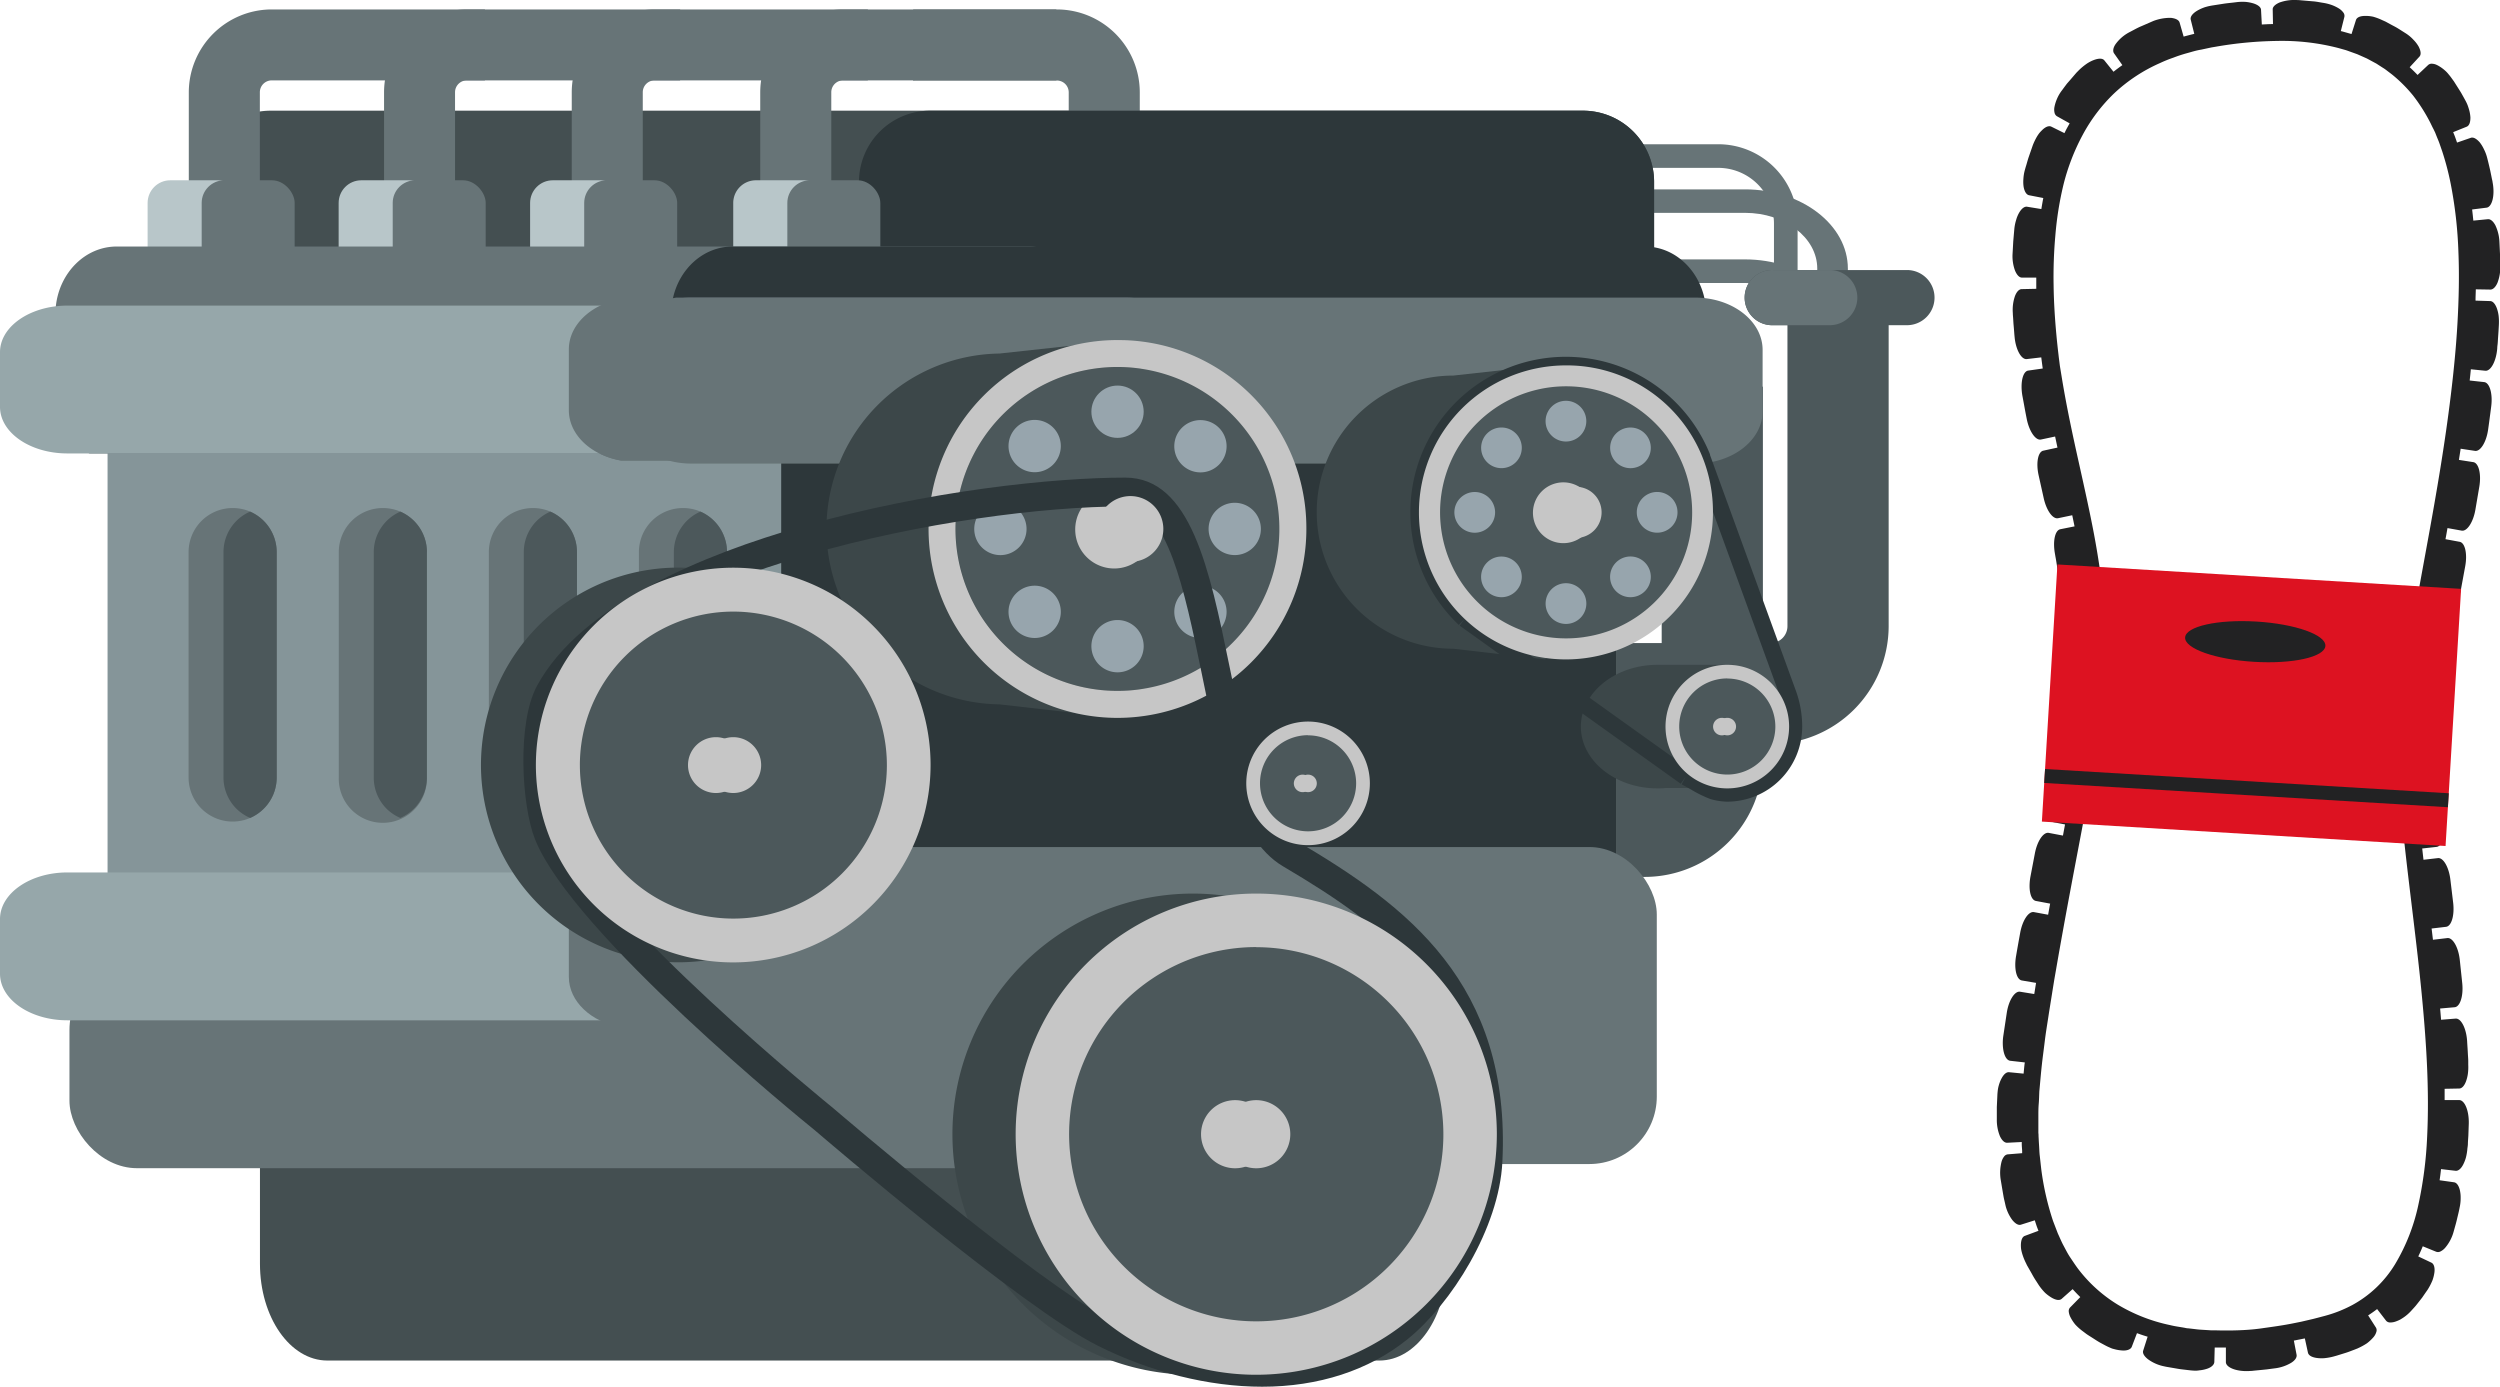 <svg xmlns="http://www.w3.org/2000/svg" viewBox="0 0 704.72 390.9"><defs><style>.cls-1{isolation:isolate;}.cls-2{fill:#677477;}.cls-3{fill:#4c585b;}.cls-4{fill:#859599;}.cls-5{fill:#444f51;}.cls-6{fill:#2d373a;}.cls-7{fill:#b8c6c9;}.cls-8{fill:#96a7aa;}.cls-9{fill:#3c4749;}.cls-10,.cls-12{fill:#c6c6c6;}.cls-10{mix-blend-mode:multiply;}.cls-11{fill:#97a5ad;}.cls-13{fill:#222223;}.cls-14{fill:#dd1221;}</style></defs><g class="cls-1"><g id="Слой_2" data-name="Слой 2"><g id="_лой_1" data-name="‘лой_1"><path class="cls-2" d="M459,47.32h25.35A15.71,15.71,0,0,1,500.06,63V86.14h6.66V63a22.37,22.37,0,0,0-22.35-22.34H459Z"/><path class="cls-2" d="M459,60h32.9c11.22,0,20.36,7,20.36,15.69V98.86h8.63V75.72c0-12.32-13-22.34-29-22.34H459Z"/><path class="cls-2" d="M459,79.77h32.9c11.22,0,20.36,7,20.36,15.69V118.6h8.63V95.46c0-12.32-13-22.34-29-22.34H459Z"/><path class="cls-3" d="M503.86,83v93.51a4.76,4.76,0,0,1-4.75,4.76H442.34a5.62,5.62,0,0,1-.92-.09v28.59l.92,0h56.77a33.32,33.32,0,0,0,33.28-33.28V83Z"/><path class="cls-3" d="M468.41,109V213.93a4.76,4.76,0,0,1-4.75,4.76H406.89a4.63,4.63,0,0,1-.92-.1v28.6l.92,0h56.77a33.32,33.32,0,0,0,33.28-33.28V109Z"/><rect class="cls-4" x="30.32" y="126.33" width="425.23" height="129.71"/><path class="cls-5" d="M466.27,51.27v50.85a20.07,20.07,0,0,1-20.07,20.07H76.3a20.08,20.08,0,0,1-20.08-20.07V51.27A20.07,20.07,0,0,1,76.3,31.2H446.2A20.06,20.06,0,0,1,466.27,51.27Z"/><path class="cls-2" d="M136.69,2.66H76.59A23.41,23.41,0,0,0,53.22,26V65.91c0,.21,0,.43,0,.64H73.32a3.39,3.39,0,0,1-.07-.64V26a3.35,3.35,0,0,1,3.34-3.34h60.1Z"/><path class="cls-2" d="M191.73,2.66h-60.1A23.41,23.41,0,0,0,108.26,26V65.91c0,.21,0,.43,0,.64h20.08a3.39,3.39,0,0,1-.07-.64V26a3.35,3.35,0,0,1,3.34-3.34h60.1Z"/><path class="cls-2" d="M244.64,2.66h-60.1A23.4,23.4,0,0,0,161.17,26V65.91c0,.21,0,.43,0,.64h20.08a3.39,3.39,0,0,1-.06-.64V26a3.35,3.35,0,0,1,3.34-3.34h60.1Z"/><path class="cls-2" d="M297.77,2.66h-60.1A23.41,23.41,0,0,0,214.3,26V65.91c0,.21,0,.43,0,.64H234.4a3.39,3.39,0,0,1-.07-.64V26a3.35,3.35,0,0,1,3.34-3.34h60.1Z"/><path class="cls-2" d="M321.29,86.13V26A23.4,23.4,0,0,0,297.92,2.66H258.05l-.64,0V22.76a3.31,3.31,0,0,1,.64-.06h39.87A3.34,3.34,0,0,1,301.26,26V86.13Z"/><path class="cls-6" d="M466.27,51.27v50.85a20.07,20.07,0,0,1-20.07,20.07h-184a20.07,20.07,0,0,1-20.06-20.07V51.27A20.06,20.06,0,0,1,262.21,31.2h184A20.06,20.06,0,0,1,466.27,51.27Z"/><rect class="cls-6" x="220.21" y="99.66" width="235.35" height="179.26"/><rect class="cls-2" x="163.16" y="238.77" width="303.87" height="89.36" rx="19.02"/><rect class="cls-7" x="41.61" y="50.82" width="26.21" height="48.85" rx="6.39"/><rect class="cls-2" x="56.85" y="50.82" width="26.21" height="48.85" rx="6.39"/><rect class="cls-7" x="95.46" y="50.82" width="26.21" height="48.85" rx="6.39"/><rect class="cls-2" x="110.7" y="50.82" width="26.21" height="48.85" rx="6.39"/><rect class="cls-7" x="149.43" y="50.82" width="26.21" height="48.85" rx="6.39"/><rect class="cls-2" x="164.68" y="50.82" width="26.21" height="48.85" rx="6.39"/><path class="cls-7" d="M232.91,93.27a6.4,6.4,0,0,1-6.4,6.39H213.09a6.4,6.4,0,0,1-6.4-6.39V57.21a6.4,6.4,0,0,1,6.4-6.39h13.42a6.4,6.4,0,0,1,6.4,6.39Z"/><rect class="cls-2" x="221.94" y="50.82" width="26.21" height="48.85" rx="6.39"/><path class="cls-5" d="M407.8,356.24c0,15.07-8.51,27.28-19,27.28H92.28c-10.51,0-19-12.21-19-27.28V327.58c0-15.07,8.51-27.28,19-27.28H388.79c10.5,0,19,12.21,19,27.28Z"/><rect class="cls-2" x="19.58" y="271.29" width="334.55" height="58.01" rx="19.02"/><path class="cls-8" d="M320.71,259.07v15.41c0,7.25-8.52,13.13-19,13.13H19c-10.51,0-19-5.88-19-13.13V259.07c0-7.25,8.51-13.14,19-13.14H301.7a26.06,26.06,0,0,1,4.29.35C314.43,247.62,320.71,252.84,320.71,259.07Z"/><path class="cls-2" d="M320.71,257.91V275c0,8-8.52,14.59-19,14.59H175.11c-8.45-1.47-14.76-7.28-14.76-14.22V258.29c0-8.07,8.52-14.6,19-14.6H306C314.43,245.18,320.71,251,320.71,257.91Z"/><path class="cls-2" d="M307.34,88.5v22.32a19.25,19.25,0,0,1-9.55,17,15.93,15.93,0,0,1-7.75,2H175.11a22.11,22.11,0,0,1-6.15-2H25.18a19.25,19.25,0,0,1-9.56-17V88.5a19.41,19.41,0,0,1,.12-2.16c1-9.47,8.29-16.85,17.18-16.85H290c8.17,0,15,6.21,16.83,14.57a20.93,20.93,0,0,1,.4,2.67C307.32,87.31,307.34,87.9,307.34,88.5Z"/><path class="cls-8" d="M320.72,99.28v15.41c0,7.25-8.53,13.13-19,13.13H19c-10.51,0-19-5.88-19-13.13V99.28C0,92.8,6.79,87.42,15.74,86.34a26.88,26.88,0,0,1,3.28-.2H301.7a26.27,26.27,0,0,1,4.3.35c.42.07.85.15,1.27.24C315.06,88.36,320.72,93.36,320.72,99.28Z"/><path class="cls-2" d="M320.72,98.11v17.13c0,8.05-8.53,14.6-19,14.6H175.11a22.11,22.11,0,0,1-6.15-2c-5.18-2.59-8.61-7.09-8.61-12.21V98.49c0-5.2,3.54-9.76,8.87-12.35a23.4,23.4,0,0,1,10.15-2.25H306l.87.17C314.87,85.79,320.72,91.43,320.72,98.11Z"/><path class="cls-6" d="M189.22,88.5v22.32a19.26,19.26,0,0,0,9.56,17,15.93,15.93,0,0,0,7.75,2H321.46a22.22,22.22,0,0,0,6.15-2H471.39a19.25,19.25,0,0,0,9.56-17V88.5a19.41,19.41,0,0,0-.12-2.16c-1-9.47-8.29-16.85-17.18-16.85H206.53c-8.17,0-15,6.21-16.83,14.57a20.93,20.93,0,0,0-.4,2.67C189.25,87.31,189.22,87.9,189.22,88.5Z"/><path class="cls-2" d="M175.86,98.64v17.3c0,8.14,8.52,14.74,19,14.74h283c10.52,0,19-6.6,19-14.74V98.64c0-7.28-6.8-13.32-15.76-14.53a23.47,23.47,0,0,0-3.28-.22h-283a24.22,24.22,0,0,0-4.3.38c-.43.08-.86.18-1.28.27C181.52,86.38,175.86,92,175.86,98.64Z"/><path class="cls-2" d="M175.86,98.11v17.13c0,8.05,8.51,14.6,19,14.6H321.46a22.22,22.22,0,0,0,6.15-2c5.18-2.59,8.61-7.09,8.61-12.21V98.49c0-5.2-3.54-9.76-8.87-12.35a23.4,23.4,0,0,0-10.15-2.25H190.57l-.87.17C181.7,85.79,175.86,91.43,175.86,98.11Z"/><path class="cls-3" d="M319,152.11a7.68,7.68,0,1,1-7.68-7.68A7.68,7.68,0,0,1,319,152.11Z"/><path class="cls-2" d="M78,155.62v63.55a12.42,12.42,0,0,1-24.84,0V155.62a12.42,12.42,0,0,1,12.42-12.41,12.63,12.63,0,0,1,4.93,1A12.48,12.48,0,0,1,78,155.62Z"/><path class="cls-3" d="M78,155.62v63.55a12.44,12.44,0,0,1-7.49,11.4A12.62,12.62,0,0,1,66.68,228,12.41,12.41,0,0,1,63,219.17V155.62a12.43,12.43,0,0,1,7.5-11.4A12.48,12.48,0,0,1,78,155.62Z"/><path class="cls-2" d="M120.33,155.62v63.55a12.42,12.42,0,1,1-24.83,0V155.62a12.41,12.41,0,0,1,12.41-12.41,12.63,12.63,0,0,1,4.93,1,12.44,12.44,0,0,1,7.49,11.4Z"/><path class="cls-3" d="M120.33,155.62v63.55a12.42,12.42,0,0,1-7.49,11.4A12.62,12.62,0,0,1,109,228a12.41,12.41,0,0,1-3.64-8.78V155.62a12.43,12.43,0,0,1,7.5-11.4,12.44,12.44,0,0,1,7.49,11.4Z"/><path class="cls-2" d="M162.64,155.62v63.55a12.42,12.42,0,0,1-24.84,0V155.62a12.41,12.41,0,0,1,12.41-12.41,12.59,12.59,0,0,1,4.93,1,12.46,12.46,0,0,1,7.5,11.4Z"/><path class="cls-3" d="M162.64,155.62v63.55a12.43,12.43,0,0,1-7.5,11.4,12.58,12.58,0,0,1-3.85-2.62,12.41,12.41,0,0,1-3.64-8.78V155.62a12.44,12.44,0,0,1,7.49-11.4,12.46,12.46,0,0,1,7.5,11.4Z"/><path class="cls-2" d="M204.94,155.62v63.55a12.42,12.42,0,0,1-24.84,0V155.62a12.42,12.42,0,0,1,12.42-12.41,12.63,12.63,0,0,1,4.93,1,12.48,12.48,0,0,1,7.49,11.4Z"/><path class="cls-3" d="M204.94,155.62v63.55a12.42,12.42,0,0,1-7.49,11.4,12.62,12.62,0,0,1-3.86-2.62,12.41,12.41,0,0,1-3.64-8.78V155.62a12.43,12.43,0,0,1,7.5-11.4,12.48,12.48,0,0,1,7.49,11.4Z"/><path class="cls-3" d="M364.46,149.11A49.44,49.44,0,1,1,315,99.66,49.44,49.44,0,0,1,364.46,149.11Z"/><path class="cls-9" d="M467.23,187.4c-11.91,0-21.61,7.81-21.61,17.42s9.7,17.42,21.61,17.42c.8,0,1.58,0,2.36-.11h19.25V187.4Z"/><path class="cls-9" d="M269.38,149.11A45.69,45.69,0,0,0,315,194.75a44.34,44.34,0,0,0,6.66-.49L315,202.35l-33.28-3.8a49.45,49.45,0,0,1,0-98.89l34.87-3.8,5.07,8.09a45.63,45.63,0,0,0-52.3,45.16Z"/><path class="cls-10" d="M325.09,149.25a11,11,0,1,1-11-11A11,11,0,0,1,325.09,149.25Z"/><circle class="cls-11" cx="315.02" cy="116.06" r="7.37"/><path class="cls-11" d="M296.87,120.53a7.37,7.37,0,1,1-10.42,0A7.36,7.36,0,0,1,296.87,120.53Z"/><path class="cls-11" d="M282,141.74a7.37,7.37,0,1,1-7.37,7.37A7.37,7.37,0,0,1,282,141.74Z"/><path class="cls-11" d="M286.45,167.26a7.37,7.37,0,1,1,0,10.42A7.36,7.36,0,0,1,286.45,167.26Z"/><path class="cls-11" d="M307.65,182.15a7.37,7.37,0,1,1,7.37,7.37A7.37,7.37,0,0,1,307.65,182.15Z"/><path class="cls-11" d="M333.18,177.68a7.37,7.37,0,1,1,10.42,0A7.36,7.36,0,0,1,333.18,177.68Z"/><path class="cls-11" d="M348.06,156.47a7.37,7.37,0,1,1,7.37-7.36A7.36,7.36,0,0,1,348.06,156.47Z"/><path class="cls-11" d="M343.6,131a7.37,7.37,0,1,1,0-10.42A7.36,7.36,0,0,1,343.6,131Z"/><path class="cls-12" d="M315,95.86a53.25,53.25,0,1,0,53.25,53.25A53,53,0,0,0,315,95.86Zm6.66,98.4a44.34,44.34,0,0,1-6.66.49,45.65,45.65,0,1,1,6.66-.49Z"/><path class="cls-9" d="M400.05,144.43a35.52,35.52,0,0,0,40.7,35.14l-5.18,6.3-25.9-3a38.48,38.48,0,0,1,0-77l27.14-3,3.94,6.29a35.58,35.58,0,0,0-40.7,35.15Z"/><path class="cls-9" d="M336.31,251.89a67.82,67.82,0,1,0,67.81,67.82A67.9,67.9,0,0,0,336.31,251.89Z"/><path class="cls-9" d="M191.22,160a55.63,55.63,0,1,0,55.62,55.63A55.69,55.69,0,0,0,191.22,160Z"/><path class="cls-6" d="M355.78,390.9c-15,0-31.46-4.1-46.3-11.55-21.27-10.66-76.81-58.18-79.78-60.73-3.39-2.74-68.29-55.48-78.87-82-3.83-9.58-5.12-32.76.52-43.24,12.43-23.09,47.53-37.23,74.78-45,35.48-10.15,71.22-13.75,91.05-13.75,18.48,0,23.77,25.78,29.37,53.08,4.17,20.34,8.9,43.4,19.23,49.5,30.59,18.06,60.24,39.92,57.72,90.38-.93,18.56-14.37,40-26.83,50C385.83,386.3,371.69,390.9,355.78,390.9Zm-38.6-248.15c-46.43,0-139.16,18.22-158.69,54.5-4,7.41-3.48,28-.13,36.39,9.86,24.67,75.82,78.18,76.49,78.71l.09.08c.57.49,57.67,49.4,78.17,59.67,13.74,6.89,28.89,10.69,42.67,10.69,14.24,0,26.29-3.88,35.81-11.52,10.87-8.72,23-28.52,23.81-44.08,2.3-46-24.11-65.49-53.75-83-13.42-7.93-18.31-31.78-23-54.85C333.91,166.44,329.05,142.75,317.18,142.75Z"/><path class="cls-3" d="M256.14,215.67a49.45,49.45,0,1,1-49.44-49.45A49.45,49.45,0,0,1,256.14,215.67Z"/><path class="cls-12" d="M206.7,271.29a55.63,55.63,0,1,1,55.62-55.62A55.68,55.68,0,0,1,206.7,271.29Zm0-98.89A43.27,43.27,0,1,0,250,215.67,43.32,43.32,0,0,0,206.7,172.4Z"/><path class="cls-10" d="M209.68,215.67a7.87,7.87,0,1,1-7.87-7.87A7.88,7.88,0,0,1,209.68,215.67Z"/><path class="cls-12" d="M214.56,215.67a7.87,7.87,0,1,1-7.86-7.87A7.87,7.87,0,0,1,214.56,215.67Z"/><path class="cls-12" d="M327.93,149.1a9.27,9.27,0,1,1-9.27-9.26A9.27,9.27,0,0,1,327.93,149.1Z"/><path class="cls-3" d="M384.21,220.83a15.49,15.49,0,1,1-15.48-15.49A15.48,15.48,0,0,1,384.21,220.83Z"/><path class="cls-12" d="M368.73,238.24a17.42,17.42,0,1,1,17.42-17.41A17.43,17.43,0,0,1,368.73,238.24Zm0-31a13.55,13.55,0,1,0,13.55,13.55A13.57,13.57,0,0,0,368.73,207.28Z"/><path class="cls-10" d="M369.66,220.83a2.47,2.47,0,1,1-2.46-2.47A2.46,2.46,0,0,1,369.66,220.83Z"/><path class="cls-12" d="M371.19,220.83a2.47,2.47,0,1,1-2.46-2.47A2.46,2.46,0,0,1,371.19,220.83Z"/><path class="cls-3" d="M414.4,319.71a60.28,60.28,0,1,1-60.28-60.28A60.28,60.28,0,0,1,414.4,319.71Z"/><path class="cls-12" d="M354.12,387.53a67.82,67.82,0,1,1,67.82-67.82A67.9,67.9,0,0,1,354.12,387.53Zm0-120.56a52.75,52.75,0,1,0,52.75,52.74A52.8,52.8,0,0,0,354.12,267Z"/><path class="cls-10" d="M357.76,319.71a9.6,9.6,0,1,1-9.59-9.59A9.6,9.6,0,0,1,357.76,319.71Z"/><path class="cls-12" d="M363.72,319.71a9.6,9.6,0,1,1-9.6-9.59A9.6,9.6,0,0,1,363.72,319.71Z"/><path class="cls-6" d="M506.37,195.08,482,128.17l.07,0a43.81,43.81,0,1,0-70.85,48l1.64-1.72-1.39,1.93,62.3,44.55,1.38-1.93-1.11,2.1c.7.37,1.52.83,2.36,1.29a34.13,34.13,0,0,0,5.76,2.86,18.5,18.5,0,0,0,4.71.73,21.18,21.18,0,0,0,21.15-21.16A29.88,29.88,0,0,0,506.37,195.08Zm-19.46,26.14a13.85,13.85,0,0,1-3.46-.56,45.55,45.55,0,0,1-4.7-2.43c-.82-.44-1.6-.88-2.3-1.25l-62-44.35a39.05,39.05,0,1,1,62.68-44.1h0l25,68.7h0a26.46,26.46,0,0,1,1.2,7.6A16.42,16.42,0,0,1,486.91,221.22Z"/><path class="cls-3" d="M502.39,204.82a15.48,15.48,0,1,1-15.48-15.48A15.48,15.48,0,0,1,502.39,204.82Z"/><path class="cls-12" d="M486.91,222.24a17.42,17.42,0,1,1,17.42-17.42A17.43,17.43,0,0,1,486.91,222.24Zm0-31a13.55,13.55,0,1,0,13.54,13.55A13.57,13.57,0,0,0,486.91,191.27Z"/><path class="cls-10" d="M487.84,204.82a2.47,2.47,0,1,1-2.46-2.47A2.46,2.46,0,0,1,487.84,204.82Z"/><path class="cls-12" d="M489.37,204.82a2.47,2.47,0,1,1-2.46-2.47A2.46,2.46,0,0,1,489.37,204.82Z"/><path class="cls-3" d="M479.17,144.43a38.48,38.48,0,1,1-38.48-38.49A38.48,38.48,0,0,1,479.17,144.43Z"/><path class="cls-10" d="M449.26,144.54a8.57,8.57,0,1,1-8.57-8.57A8.57,8.57,0,0,1,449.26,144.54Z"/><path class="cls-12" d="M451.47,144.42a7.21,7.21,0,1,1-7.21-7.2A7.21,7.21,0,0,1,451.47,144.42Z"/><path class="cls-11" d="M447.16,118.71a5.74,5.74,0,1,1-5.74-5.73A5.74,5.74,0,0,1,447.16,118.71Z"/><path class="cls-11" d="M427.3,122.19a5.73,5.73,0,1,1-8.11,0A5.73,5.73,0,0,1,427.3,122.19Z"/><path class="cls-11" d="M415.71,138.69a5.74,5.74,0,1,1-5.74,5.74A5.74,5.74,0,0,1,415.71,138.69Z"/><path class="cls-11" d="M419.19,158.56a5.73,5.73,0,1,1,0,8.11A5.72,5.72,0,0,1,419.19,158.56Z"/><path class="cls-11" d="M435.69,170.14a5.74,5.74,0,1,1,5.74,5.74A5.73,5.73,0,0,1,435.69,170.14Z"/><path class="cls-11" d="M455.55,166.67a5.74,5.74,0,1,1,8.11,0A5.75,5.75,0,0,1,455.55,166.67Z"/><path class="cls-11" d="M467.14,150.16a5.74,5.74,0,1,1,5.73-5.73A5.73,5.73,0,0,1,467.14,150.16Z"/><path class="cls-11" d="M463.66,130.3a5.73,5.73,0,1,1,0-8.11A5.73,5.73,0,0,1,463.66,130.3Z"/><path class="cls-12" d="M441.42,103a41.44,41.44,0,1,0,41.44,41.44A41.19,41.19,0,0,0,441.42,103Zm5.19,76.58A35.53,35.53,0,1,1,477,144.43,35.42,35.42,0,0,1,446.61,179.57Z"/><path class="cls-3" d="M545.32,83.9a7.77,7.77,0,0,1-7.77,7.77h-37.7a7.78,7.78,0,1,1,0-15.55h37.7A7.77,7.77,0,0,1,545.32,83.9Z"/><path class="cls-2" d="M523.56,83.9a7.78,7.78,0,0,1-7.77,7.77H499.85a7.78,7.78,0,1,1,0-15.55h15.94A7.77,7.77,0,0,1,523.56,83.9Z"/><path class="cls-13" d="M695.67,322.49c0-.64.08-1.49.13-2.35l.12-3.42c.09-3.68-1.18-6.63-2.71-6.62l-4.1,0c0-1.06,0-2.12,0-3.18l4.1-.08c.77,0,1.45-.76,1.92-2a10.15,10.15,0,0,0,.53-2.11,14.24,14.24,0,0,0,.11-2.57s0-.42,0-1.05-.08-1.47-.12-2.31-.1-1.68-.14-2.31-.06-1.05-.06-1.05c-.24-3.62-1.72-6.44-3.25-6.31l-4.09.33c-.08-1-.17-2.11-.27-3.17l4.09-.36c1.53-.13,2.51-3.15,2.15-6.73l-.7-6.64c-.39-3.57-2-6.3-3.49-6.13l-4.07.48c-.13-1.06-.25-2.11-.38-3.17l4.08-.48c1.52-.18,2.41-3.21,2-6.75l-.79-6.56c-.42-3.53-2-6.24-3.51-6.06l-4.07.47-.36-3.18,4.07-.45c1.53-.18,2.44-3.17,2.08-6.67,0,0-.16-1.62-.31-3.24-.07-.81-.15-1.62-.2-2.23s-.09-1-.09-1c-.29-3.48-1.68-6.2-3.21-6.13l-4.09.23c-.06-1-.12-2.07-.16-3.11v-.09l4.1-.16c1.53-.07,2.64-2.92,2.67-6.28,0,0,0-.39,0-1s0-1.36.06-2.13.09-1.52.13-2.09.09-1,.09-1c0-.42.06-.82.06-1.24a11.61,11.61,0,0,0-.06-1.2,10.45,10.45,0,0,0-.39-2.07c-.38-1.17-1-2-1.75-2l-4.07-.48c.07-.54.12-1.07.19-1.6l.21-1.59,4.06.54c1.52.2,3.12-2.43,3.66-5.89l.52-3.22.54-3.22c.6-3.48-.12-6.53-1.62-6.8l-4-.72a.24.24,0,0,1,0-.09c.18-1,.37-2,.55-3.05l4,.73c1.51.27,3.24-2.34,3.89-5.84l1.2-6.51c.64-3.51-.06-6.58-1.57-6.85l-4-.74c.2-1,.38-2.09.57-3.13l4,.72c1.5.27,3.25-2.36,3.86-5.89l1.12-6.57c.58-3.54-.19-6.61-1.71-6.85l-4.05-.63c.16-1.06.33-2.11.49-3.15l4.05.61c1.51.23,3.19-2.46,3.69-6,0,0,.24-1.65.45-3.31.11-.83.22-1.66.3-2.28s.13-1,.13-1c.45-3.59-.47-6.64-2-6.8l-4.08-.45c.12-1,.23-2.11.33-3.16l4.08.41c1.53.15,3.06-2.64,3.36-6.27,0,0,0-.41.08-1s.11-1.47.17-2.31c.13-1.68.21-3.37.21-3.37a15.39,15.39,0,0,0-.07-2.57,10.3,10.3,0,0,0-.51-2.12c-.46-1.21-1.12-2-1.89-2l-4.11-.13c0-1.06.06-2.12.08-3.18l4.1.07c.76,0,1.48-.71,2-1.9a12,12,0,0,0,.8-4.69l-.08-3.42-.16-3.42a12.08,12.08,0,0,0-1.13-4.66c-.61-1.16-1.39-1.83-2.14-1.75l-4.09.4c-.1-1.05-.21-2.1-.34-3.14l4.07-.51c1.51-.18,2.4-3.33,1.73-7l-.05-.29c0-.19-.09-.46-.16-.78-.13-.65-.3-1.51-.48-2.36s-.4-1.72-.55-2.36l-.27-1.07a11.62,11.62,0,0,0-.92-2.53A10.06,10.06,0,0,0,699,40.12c-.88-1-1.79-1.53-2.51-1.27l-3.88,1.34c-.14-.41-.28-.83-.43-1.24-.2-.58-.43-1.14-.66-1.7l3.8-1.53c.72-.28,1.07-1.24,1.06-2.61a10.26,10.26,0,0,0-.4-2.27c-.12-.41-.26-.84-.42-1.27a12.63,12.63,0,0,0-.62-1.29l-.55-1-.56-1c-.21-.37-.47-.76-.71-1.15-.49-.78-1-1.57-1.35-2.14l-.68-.94c-.29-.41-.59-.79-.9-1.15a7.37,7.37,0,0,0-.95-1,10.72,10.72,0,0,0-1.92-1.38,6.51,6.51,0,0,0-.87-.4,3.71,3.71,0,0,0-.8-.15,1.49,1.49,0,0,0-1.17.34l-3,2.82c-.72-.76-1.46-1.48-2.22-2.18l2.76-3c.52-.57.4-1.6-.25-2.85a9.37,9.37,0,0,0-1.45-1.89,11.13,11.13,0,0,0-2.19-1.83l-1-.63c-.6-.38-1.38-.9-2.21-1.33s-1.65-.88-2.26-1.22c-.31-.17-.58-.27-.76-.36l-.3-.13A16.68,16.68,0,0,0,669,4.72a9.54,9.54,0,0,0-2.34-.23c-1.38,0-2.32.43-2.55,1.18l-1.24,3.91-.06,0-2.26-.64c-.23-.07-.46-.12-.7-.18l1-4a1.51,1.51,0,0,0-.26-1.18,4.53,4.53,0,0,0-1.26-1.18,11.08,11.08,0,0,0-2.07-1,13.63,13.63,0,0,0-2.66-.64L653.46.56c-.33-.05-.72-.12-1.14-.16L651,.29,648.57.08c-.66-.07-1.1-.07-1.1-.07a12.48,12.48,0,0,0-4.88.69c-1.23.53-2,1.24-1.94,2l.08,4.09c-1.05,0-2.1.06-3.15.12l-.22-4.1c0-.77-.83-1.41-2.08-1.83a11.44,11.44,0,0,0-2.19-.44,13.94,13.94,0,0,0-2.64.07l-1.07.13c-.65.07-1.51.16-2.37.28l-3.4.53c-.46.08-.9.16-1.33.27l-.62.17a6.32,6.32,0,0,0-.61.22,10.66,10.66,0,0,0-2,1c-1.11.75-1.69,1.58-1.51,2.33l1,4c-1,.24-2,.5-3,.78l-1.13-3.94c-.2-.74-1.12-1.2-2.48-1.35a13.31,13.31,0,0,0-4.94.89l-3.33,1.45c-.84.34-1.64.78-2.25,1.1l-1,.53a11.25,11.25,0,0,0-3.91,3.25c-.83,1.08-1,2.14-.59,2.76l2.36,3.35c-.85.6-1.69,1.22-2.5,1.87l-2.57-3.2c-.48-.6-1.5-.63-2.81-.17a9.86,9.86,0,0,0-2.1,1.06A17.34,17.34,0,0,0,586,19.8l-.22.23c-.14.14-.35.34-.58.6l-1.65,1.92-.88,1-.71.94-.68.93a10.72,10.72,0,0,0-1.42,2.4,11.07,11.07,0,0,0-.71,2.22,3.88,3.88,0,0,0,0,1.73,1.55,1.55,0,0,0,.68,1l3.58,2c-.21.37-.42.74-.62,1.11-.3.54-.58,1.1-.85,1.65l-3.68-1.82c-.69-.34-1.64,0-2.64,1a9.87,9.87,0,0,0-.75.8,11.39,11.39,0,0,0-.68,1A17.48,17.48,0,0,0,573,41s-.58,1.69-1.17,3.38c-.28.85-.5,1.71-.7,2.35s-.31,1.06-.31,1.06a12,12,0,0,0-.45,2.66,9.62,9.62,0,0,0,.07,2.25c.25,1.32.79,2.19,1.54,2.34l4,.78c-.2,1-.38,2.08-.55,3.11l-4-.65c-.75-.13-1.56.5-2.24,1.65a8.74,8.74,0,0,0-.86,2.06,13.19,13.19,0,0,0-.52,2.59l-.3,3.46c-.09,1.73-.19,3.45-.19,3.45a11.78,11.78,0,0,0,.68,4.76c.5,1.22,1.19,2,1.95,2H574c0,.84,0,1.69,0,2.53,0,.21,0,.42,0,.63l-4.1.09c-.77,0-1.45.77-1.92,2a11.9,11.9,0,0,0-.59,4.74s0,.42.06,1.06.08,1.49.16,2.34.14,1.69.19,2.33.09,1,.09,1c.33,3.66,1.93,6.44,3.44,6.25l4.08-.48c.13,1.06.27,2.1.41,3.14l-4.08.58c-1.52.2-2.28,3.33-1.67,7,0,0,.31,1.65.61,3.31s.63,3.3.63,3.3c.7,3.56,2.53,6.15,4,5.83l4-.85c.22,1,.44,2.09.67,3.12l-4,.87c-1.5.32-2.09,3.43-1.32,6.91l1.43,6.44c.76,3.46,2.54,6,4.05,5.69l4-.84c.22,1.07.44,2.11.65,3.14l-4,.8c-1.51.3-2.14,3.34-1.55,6.76l.17,1c.12.6.25,1.4.37,2.19.24,1.59.49,3.18.49,3.18a12,12,0,0,0,1.39,4.29c.65,1.06,1.42,1.69,2.18,1.6l4.07-.45,0,.33c.1,1,.19,1.94.28,2.87l-4.08.38c-.76.07-1.38.84-1.77,2a11.44,11.44,0,0,0-.53,4.46s0,.4.07,1,0,1.39.07,2.19c0,1.59.09,3.18.09,3.18,0,3.16,1,5.8,2.38,6.23a3,3,0,0,0-1.76,1.62,12.24,12.24,0,0,0-1.28,4.22l-.42,3.18c-.09.79-.24,1.6-.33,2.2s-.16,1-.16,1a11.85,11.85,0,0,0,.09,4.57c.3,1.22.86,2,1.62,2.17l4,.69c-.17,1-.35,2.06-.55,3.15l-4-.71c-.76-.13-1.56.46-2.25,1.51a11.77,11.77,0,0,0-1.62,4.33l-1.19,6.48c-.66,3.49,0,6.56,1.54,6.84l4,.76c-.19,1-.39,2.08-.59,3.14l-4-.76c-1.51-.29-3.26,2.31-3.92,5.82l-1.24,6.5c-.65,3.52,0,6.59,1.55,6.87l4,.75c-.19,1-.38,2.08-.57,3.13l-4-.74c-1.51-.28-3.25,2.35-3.88,5.87,0,0-.3,1.64-.59,3.27s-.57,3.28-.57,3.28c-.61,3.54.12,6.6,1.64,6.85l4,.68-.39,2.42-.12.72-4-.65c-1.5-.24-3.22,2.43-3.75,6l-1,6.63c-.45,3.61.43,6.67,2,6.84l4.08.46c0,.21-.06.42-.08.63-.09.84-.17,1.68-.25,2.53l-4.08-.4c-.77-.08-1.52.59-2.13,1.74a9.53,9.53,0,0,0-.79,2,8.9,8.9,0,0,0-.26,1.23c-.06.44-.1.9-.13,1.37l-.16,3.48c0,.43,0,.87,0,1.28v1.1c0,.65,0,1.08,0,1.08a12.12,12.12,0,0,0,.87,4.74c.56,1.2,1.3,1.91,2.06,1.87l4.1-.21,0,.49c0,.64.07,1.29.11,1.93,0,.25,0,.49,0,.73l-4.09.33a1.51,1.51,0,0,0-1,.61,4.34,4.34,0,0,0-.73,1.51,12.45,12.45,0,0,0-.25,4.88l.58,3.47c.16.87.28,1.74.45,2.39l.25,1.08a11.37,11.37,0,0,0,2,4.54c.85,1.06,1.73,1.58,2.46,1.34l3.89-1.23c.19.59.38,1.18.58,1.77.15.4.3.79.46,1.19l-3.85,1.43c-.72.26-1.09,1.22-1.11,2.59a10.67,10.67,0,0,0,.06,1.09,11.78,11.78,0,0,0,.27,1.19,16.44,16.44,0,0,0,1,2.6l.14.28c.09.18.19.44.37.74l1.25,2.19a23.87,23.87,0,0,0,1.3,2.17l.64,1a15.4,15.4,0,0,0,1.78,2.18,11.45,11.45,0,0,0,1.9,1.41c1.2.69,2.21.83,2.8.3l3.08-2.73c.69.77,1.41,1.52,2.16,2.24l-2.89,2.95a1.47,1.47,0,0,0-.36,1.16,4.46,4.46,0,0,0,.53,1.66,11.38,11.38,0,0,0,1.33,2,15.16,15.16,0,0,0,2.12,1.88l.93.7c.56.41,1.36.88,2.14,1.39s1.56,1,2.19,1.32l1,.54a14.31,14.31,0,0,0,1.32.63c.21.1.43.19.64.27s.43.12.64.18a11.19,11.19,0,0,0,2.31.38c1.36.08,2.35-.35,2.62-1.06l1.46-3.83c1,.37,2,.71,3,1l-1.25,3.92c-.24.73.29,1.61,1.37,2.45a11.56,11.56,0,0,0,4.62,2s.44.11,1.1.21l2.44.42c.88.17,1.76.25,2.43.33l1.11.13c.47.06.94.09,1.39.11s.89,0,1.31-.08a9.67,9.67,0,0,0,2.22-.45c1.26-.42,2-1.13,2.06-1.89l.11-4.09,2.15,0c.34,0,.67,0,1,0l0,4.1c0,1.52,3.07,2.78,6.85,2.5,0,0,.44,0,1.09-.09l2.38-.23,1.27-.13,1.11-.15,1.07-.14a11.67,11.67,0,0,0,4.6-1.54c1.11-.68,1.7-1.53,1.56-2.28l-.77-4,.71-.14c.78-.16,1.56-.3,2.33-.47h.06l.87,4c.17.75,1,1.26,2.33,1.48a9.9,9.9,0,0,0,2.22.09,16.09,16.09,0,0,0,2.58-.45l1-.28,2.45-.76c.89-.27,1.77-.64,2.43-.88l.79-.31a1.79,1.79,0,0,0,.3-.13,17.62,17.62,0,0,0,2.53-1.39,12,12,0,0,0,1.77-1.64,4,4,0,0,0,.88-1.56,1.46,1.46,0,0,0-.1-1.21l-2.21-3.46c.86-.55,1.71-1.15,2.53-1.78l2.51,3.26a1.45,1.45,0,0,0,1.11.52,4.56,4.56,0,0,0,1.75-.32,10,10,0,0,0,1.05-.45c.36-.19.71-.43,1.09-.68a12,12,0,0,0,2.17-1.92l.8-.88c.24-.26.51-.58.78-.93l.86-1.09c.15-.19.29-.38.44-.56s.27-.37.39-.55l.69-1,.49-.7.18-.27a16.73,16.73,0,0,0,1.29-2.52,10.92,10.92,0,0,0,.56-2.28c.16-1.38-.17-2.38-.85-2.71l-3.71-1.76c.45-.93.88-1.89,1.27-2.86l3.8,1.55a1.54,1.54,0,0,0,1.21-.1,4.31,4.31,0,0,0,1.34-1.07,11.67,11.67,0,0,0,2.33-4.43l.3-1.07c.18-.64.43-1.5.63-2.36s.42-1.72.56-2.36.22-1.08.22-1.08a12.08,12.08,0,0,0,.29-2.66,9.32,9.32,0,0,0-.22-2.22c-.31-1.29-.89-2.13-1.65-2.24l-4.07-.57c.16-1,.29-2.09.41-3.14l4.08.47c.76.09,1.55-.57,2.15-1.73a10.28,10.28,0,0,0,.8-2.07,15.26,15.26,0,0,0,.41-2.59S695.64,323.13,695.67,322.49Zm-32.52,45.35a36.38,36.38,0,0,1-7.77,3.08l-2.24.59-1.12.29-1.12.26-2.23.52-2.24.45c-3,.61-6,1-8.94,1.42s-5.93.56-8.85.6c-.73,0-1.47,0-2.19,0l-2.17-.05-1.09,0-1.07-.07L620,374.8c-.71-.06-1.41-.16-2.12-.24l-1.05-.12c-.35,0-.7-.08-1-.15-1.38-.25-2.77-.42-4.11-.76a47.64,47.64,0,0,1-14.86-5.83,40.68,40.68,0,0,1-11.2-10.2c-.73-1-1.43-2.07-2.13-3.11s-1.25-2.17-1.85-3.28-1.07-2.28-1.6-3.41l-1.35-3.52a77.34,77.34,0,0,1-3.33-14.64c-.14-1.24-.27-2.48-.41-3.71-.08-.61-.11-1.23-.14-1.85s-.07-1.23-.11-1.85-.06-1.23-.1-1.84c0-.31,0-.61-.05-.92v-.92l0-3.66c0-1.22,0-2.41.1-3.59s.12-2.37.17-3.54c.23-2.4.42-4.76.67-7.1s.58-4.67.86-7,.66-4.57,1-6.81.71-4.45,1.05-6.62c.17-1.09.35-2.17.52-3.24s.37-2.14.55-3.19c2.91-16.88,5.81-31.62,8.09-43.81s4-21.83,5-28.53c.45-3.4.83-6,1-7.83s.25-2.76.25-2.76l-4.6-.28h-.14l-1.06-.06,1.2,0h0l4.61.13s0-.92,0-2.69c0-.89,0-2,0-3.3s-.07-2.83-.12-4.55-.17-3.63-.3-5.73c0-.53-.07-1.07-.11-1.62s-.1-1.1-.15-1.68c-.11-1.14-.23-2.33-.35-3.56-.57-4.93-1.37-10.57-2.54-16.78s-2.68-13-4.29-20.23-3.32-15.06-4.7-23.35l-.51-3.11-.13-.79-.1-.79c-.06-.52-.13-1-.2-1.58-.25-2.13-.5-4.34-.7-6.55-.41-4.44-.7-9-.77-13.66a131.16,131.16,0,0,1,.49-14.22A93.41,93.41,0,0,1,581.68,52,60.6,60.6,0,0,1,587,38.18a47,47,0,0,1,9-11.91,45.77,45.77,0,0,1,12.87-8.49,36.8,36.8,0,0,1,3.73-1.51A40,40,0,0,1,616.45,15c1.33-.36,2.63-.79,4-1l2-.43,1-.21,1.08-.18a108.49,108.49,0,0,1,17.44-1.64,63.24,63.24,0,0,1,17.2,2l2.06.58c.68.22,1.33.48,2,.71l1,.36c.34.11.65.28,1,.42l1.93.86c.62.32,1.23.67,1.86,1,.3.17.62.32.92.5l.88.57.89.57a10.22,10.22,0,0,1,.87.59l1.68,1.28a40.07,40.07,0,0,1,6,6,48.55,48.55,0,0,1,4.7,7.39c.34.65.64,1.35,1,2l.48,1,.42,1.06c.28.7.59,1.39.84,2.12l.75,2.17a78.3,78.3,0,0,1,2.37,9.07A121.15,121.15,0,0,1,693,71.09c.27,6.58.11,13.28-.27,20s-1.05,13.53-1.88,20.34c-1.65,13.64-4,27.37-6.53,41.19q-1.9,10.4-3.81,20.84c-1.25,7-2.47,14-3.38,21.24-.12.9-.23,1.81-.32,2.72s-.21,1.82-.28,2.71l-.25,2.71c-.1.92-.15,1.88-.21,2.83-.21,3.79-.16,7.49,0,11.14.3,7.3,1,14.43,1.78,21.5,1.56,14.12,3.45,28,4.78,41.7s2.2,27.3,1.55,40.46a112.28,112.28,0,0,1-2.47,19.14,54.59,54.59,0,0,1-6.58,16.78A32,32,0,0,1,663.15,367.84Z"/><rect class="cls-14" x="598.34" y="141.79" width="72.62" height="114" transform="translate(397.94 820.29) rotate(-86.54)"/><path class="cls-13" d="M655.5,182.08c-.19,3.13-9.2,5.14-20.12,4.48s-19.61-3.74-19.42-6.87,9.19-5.14,20.11-4.48S655.69,178.94,655.5,182.08Z"/><rect class="cls-13" x="631.26" y="165.15" width="3.94" height="114" transform="translate(373.51 840.92) rotate(-86.56)"/></g></g></g></svg>